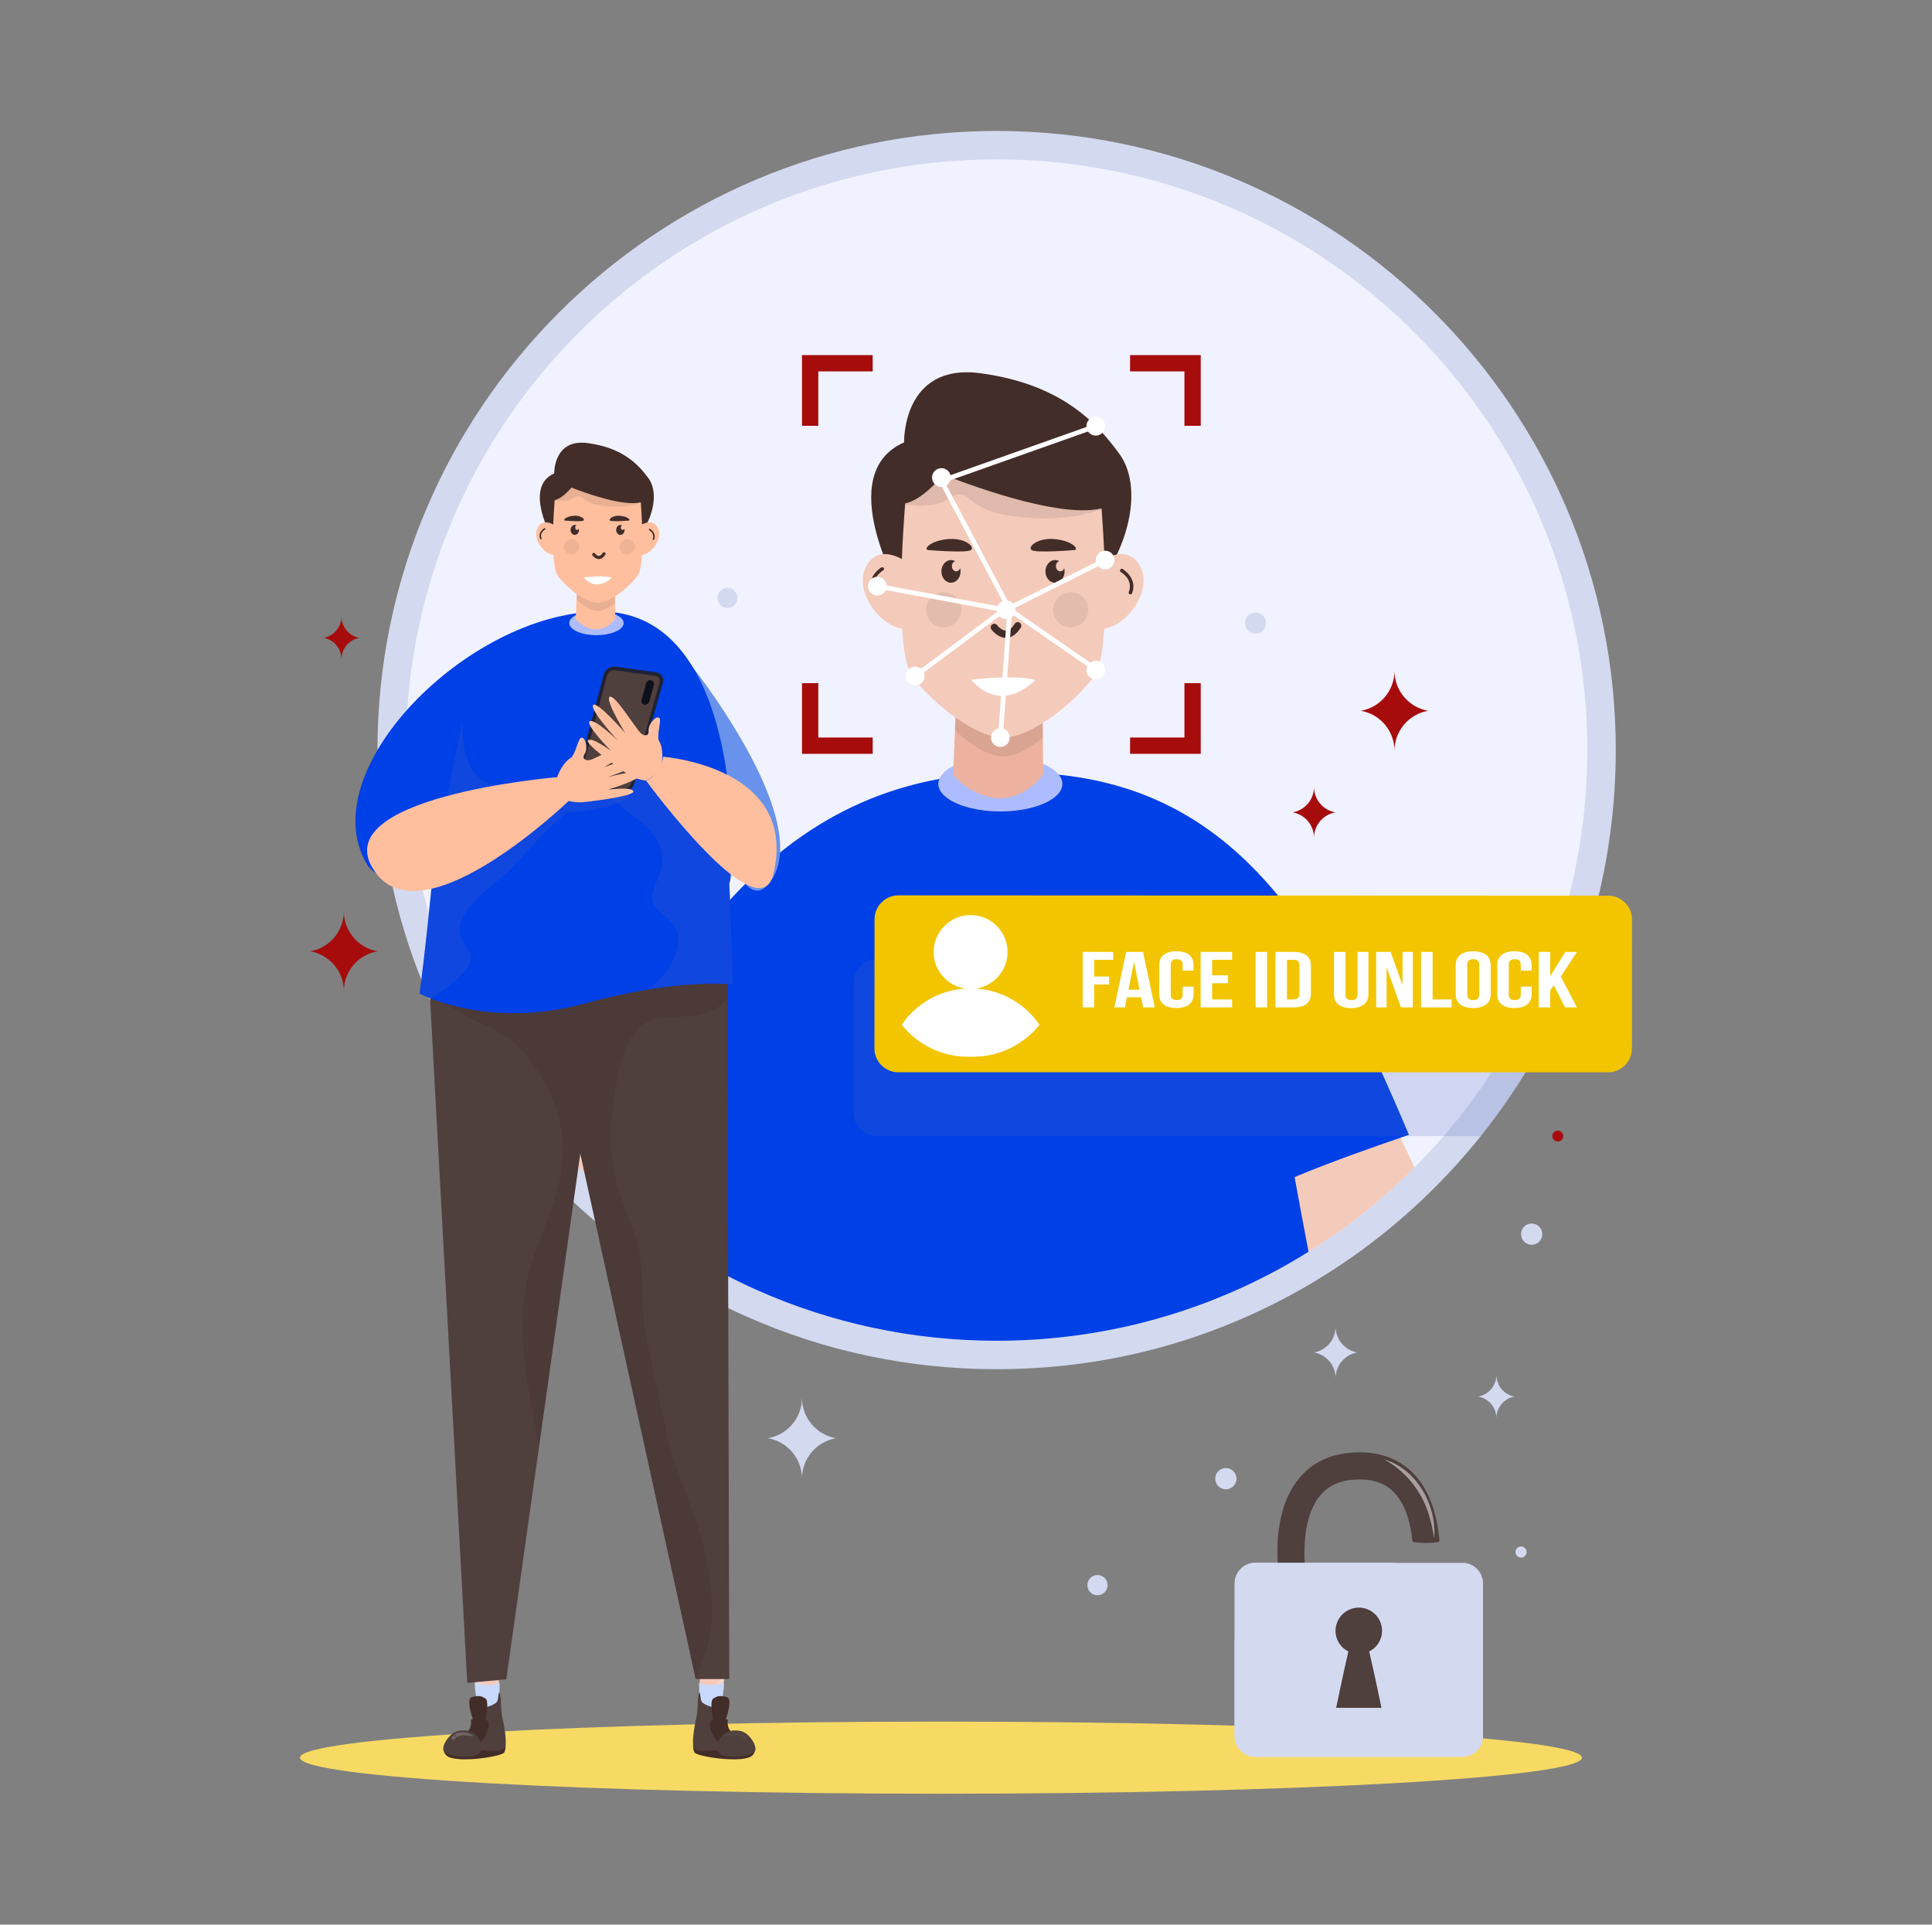 <svg width="265" height="264" viewBox="0 0 265 264" fill="none" xmlns="http://www.w3.org/2000/svg">
<rect x="0" y="0" width="265" height="264" fill="#808080" stroke="none"/>
<path d="M129.064 246.039C177.621 246.039 216.984 243.825 216.984 241.093C216.984 238.361 177.621 236.146 129.064 236.146C80.508 236.146 41.145 238.361 41.145 241.093C41.145 243.825 80.508 246.039 129.064 246.039Z" fill="#F7DA64"/>
<path d="M200.95 214.376H191.548C191.483 214.376 191.418 214.362 191.366 214.343H178.96V214.349H175.253C175.227 213.908 175.207 213.419 175.207 212.887C175.207 213.413 175.221 213.908 175.246 214.343H172.184C170.61 214.343 169.336 215.624 169.336 217.198V238.147C169.336 239.707 170.61 240.989 172.184 240.989H200.572C202.145 240.989 203.419 239.707 203.419 238.147V217.198C203.42 215.755 202.341 214.558 200.95 214.376ZM189.474 234.253H183.284C183.284 234.253 184.311 229.247 184.961 226.522C183.908 226.008 183.199 224.936 183.199 223.694C183.199 221.938 184.623 220.521 186.379 220.521C188.135 220.521 189.558 221.938 189.558 223.694C189.558 224.936 188.837 226.008 187.79 226.522C188.44 229.246 189.474 234.253 189.474 234.253Z" fill="#D3D9EF"/>
<path d="M187.79 226.525C188.441 229.249 189.475 234.255 189.475 234.255H183.285C183.285 234.255 184.312 229.249 184.962 226.525C183.909 226.011 183.2 224.938 183.2 223.696C183.2 221.941 184.624 220.523 186.38 220.523C188.135 220.523 189.559 221.941 189.559 223.696C189.559 224.938 188.838 226.011 187.79 226.525Z" fill="#4F3F3D"/>
<path d="M174.025 239.785C172.994 239.493 172.017 238.893 171.495 237.929C170.894 236.82 169.828 224.83 169.336 224.812V238.15C169.336 239.709 170.615 240.988 172.188 240.988H199.556C199.548 240.707 176.433 240.468 174.025 239.785Z" fill="#D3D9EF"/>
<path d="M197.458 211.418C197.458 211.424 197.458 211.431 197.452 211.437C197.446 211.443 197.433 211.45 197.419 211.463C197.406 211.47 197.393 211.477 197.374 211.483C197.14 211.567 196.431 211.632 195.599 211.632C194.76 211.632 194.052 211.567 193.818 211.483C193.798 211.477 193.785 211.47 193.772 211.463C193.759 211.45 193.745 211.444 193.739 211.437C193.733 211.431 193.733 211.424 193.733 211.418C193.525 209.2 192.92 206.638 191.399 204.909C190.216 203.57 188.617 202.926 186.51 202.926C184.254 202.926 182.557 203.557 181.341 204.837C181.256 204.921 181.172 205.013 181.094 205.104C180.769 205.487 180.489 205.917 180.249 206.372C180.093 206.677 179.95 206.996 179.819 207.321C179.631 207.809 179.481 208.323 179.351 208.843C179.312 209.018 179.273 209.194 179.24 209.369C179.169 209.714 179.117 210.065 179.071 210.409C178.889 211.84 178.889 213.244 178.96 214.343V214.349H175.254C175.228 213.907 175.208 213.419 175.208 212.886C175.208 209.902 175.728 205.682 178.257 202.698C178.505 202.406 178.758 202.139 179.025 201.885C179.161 201.754 179.298 201.631 179.441 201.514C180.287 200.812 181.248 200.265 182.321 199.882C182.496 199.824 182.678 199.758 182.868 199.707C183.232 199.596 183.616 199.505 184.006 199.434C184.798 199.284 185.631 199.213 186.509 199.213C189.696 199.213 192.283 200.312 194.194 202.464C194.753 203.095 195.221 203.797 195.612 204.532C195.807 204.896 195.982 205.266 196.138 205.65C196.301 206.028 196.443 206.417 196.568 206.807C196.613 206.944 196.652 207.08 196.698 207.216C196.841 207.704 196.964 208.199 197.062 208.686C197.133 209.005 197.192 209.323 197.237 209.636C197.335 210.247 197.406 210.845 197.452 211.418C197.458 211.418 197.458 211.418 197.458 211.418Z" fill="#4F3F3D"/>
<path d="M181.093 205.104C181.171 205.013 181.256 204.922 181.34 204.837C181.256 204.922 181.177 205.013 181.1 205.104C180.775 205.488 180.495 205.917 180.248 206.372C180.487 205.917 180.767 205.488 181.093 205.104ZM195.599 211.632C196.431 211.632 197.14 211.567 197.374 211.482C197.14 211.573 196.431 211.638 195.599 211.638C194.766 211.638 194.052 211.573 193.818 211.482C194.051 211.567 194.76 211.632 195.599 211.632Z" fill="#4F3F3D"/>
<path opacity="0.5" d="M189.821 200.175C194.353 201.484 197.096 206.491 196.717 211.042C196.556 209.914 196.299 208.813 195.982 207.742C195.005 204.561 192.781 201.734 189.821 200.175Z" fill="white"/>
<path d="M110.002 191.724C110.002 194.503 107.991 196.814 105.342 197.275C107.991 197.736 110.002 200.047 110.002 202.826C110.002 200.047 112.015 197.736 114.664 197.275C112.015 196.814 110.002 194.503 110.002 191.724ZM183.199 181.979C183.199 183.747 181.92 185.217 180.235 185.51C181.919 185.803 183.199 187.273 183.199 189.041C183.199 187.274 184.479 185.803 186.163 185.51C184.479 185.217 183.199 183.747 183.199 181.979ZM205.248 188.594C205.248 190.079 204.173 191.314 202.757 191.56C204.173 191.806 205.248 193.041 205.248 194.527C205.248 193.041 206.324 191.806 207.739 191.56C206.323 191.314 205.248 190.079 205.248 188.594ZM209.392 212.887C209.392 213.307 209.051 213.647 208.631 213.647C208.212 213.647 207.871 213.307 207.871 212.887C207.871 212.467 208.212 212.127 208.631 212.127C209.051 212.127 209.392 212.467 209.392 212.887ZM169.603 202.826C169.603 203.632 168.95 204.286 168.144 204.286C167.337 204.286 166.684 203.632 166.684 202.826C166.684 202.02 167.337 201.366 168.144 201.366C168.95 201.366 169.603 202.02 169.603 202.826Z" fill="#D3D9EF"/>
<path d="M210.09 170.744C210.897 170.744 211.55 170.09 211.55 169.284C211.55 168.477 210.897 167.824 210.09 167.824C209.284 167.824 208.631 168.477 208.631 169.284C208.631 170.09 209.284 170.744 210.09 170.744Z" fill="#D3D9EF"/>
<path d="M151.922 217.429C151.922 218.195 151.301 218.817 150.535 218.817C149.768 218.817 149.147 218.195 149.147 217.429C149.147 216.662 149.768 216.041 150.535 216.041C151.301 216.041 151.922 216.662 151.922 217.429Z" fill="#D3D9EF"/>
<path d="M221.625 102.88C221.625 112.829 219.926 122.521 216.663 131.616C213.538 140.329 208.977 148.499 203.109 155.835C201.139 158.294 199.027 160.654 196.769 162.912C192.332 167.358 187.402 171.305 182.117 174.653C181.926 174.777 181.717 174.906 181.504 175.03C179.783 176.116 177.916 177.186 176 178.187C175.591 178.4 175.164 178.623 174.737 178.836C162.886 184.789 150.087 187.807 136.706 187.807C124.739 187.807 113.172 185.367 102.32 180.557C101.293 180.099 100.36 179.664 99.471 179.223C98.836 178.907 98.231 178.609 97.631 178.294C95.848 177.373 94.012 176.333 92.19 175.213C86.37 171.625 80.987 167.335 76.195 162.463C60.449 146.49 51.776 125.33 51.776 102.88C51.776 56.055 89.878 17.962 136.707 17.962C183.531 17.962 221.625 56.055 221.625 102.88Z" fill="#D3D9EF"/>
<path d="M217.723 102.878C217.723 125.245 208.659 145.499 194.009 160.155C189.79 164.381 185.101 168.146 180.03 171.358C179.848 171.475 179.665 171.586 179.483 171.696C177.766 172.776 176.005 173.783 174.197 174.726C173.8 174.934 173.397 175.142 172.994 175.344C162.084 180.825 149.749 183.907 136.706 183.907C125.022 183.907 113.929 181.436 103.904 176.988C102.994 176.585 102.096 176.169 101.205 175.727C100.614 175.434 100.022 175.142 99.437 174.837C97.662 173.92 95.925 172.932 94.235 171.891C88.663 168.458 83.539 164.368 78.975 159.726C64.56 145.103 55.678 125.031 55.678 102.878C55.678 58.131 91.959 21.863 136.706 21.863C181.447 21.863 217.723 58.131 217.723 102.878Z" fill="#F1F2FF"/>
<path d="M194.009 160.156C189.79 164.383 185.101 168.147 180.03 171.359C179.848 171.476 179.665 171.587 179.483 171.697C177.766 172.777 176.005 173.785 174.197 174.727C171.869 164.285 168.807 150.735 168.423 149.791C165.524 142.509 184.542 141.677 184.542 141.677C184.542 141.677 188.216 148.003 192.091 156.06C192.728 157.386 193.372 158.758 194.009 160.156ZM111.089 142.84C110.445 144.005 102.61 165.923 99.437 174.837C97.662 173.92 95.925 172.932 94.235 171.892C88.663 168.459 83.539 164.369 78.975 159.727C79.645 158.374 80.366 157.002 81.127 155.63C87.461 144.16 96.101 132.801 96.101 132.801C96.101 132.801 114.873 135.975 111.089 142.84Z" fill="#F4CABA"/>
<path d="M192.091 156.059C189.405 156.976 182.605 159.336 177.572 161.456C178.151 164.688 178.8 168.128 179.483 171.697C177.766 172.777 176.005 173.784 174.197 174.727C173.8 174.934 173.397 175.143 172.994 175.345C162.084 180.826 149.749 183.908 136.706 183.908C125.022 183.908 113.929 181.437 103.904 176.989C102.994 176.586 102.096 176.17 101.205 175.728C100.614 175.435 100.022 175.143 99.437 174.838C97.662 173.921 95.925 172.932 94.235 171.892C94.651 169.695 95.087 167.504 95.536 165.325C90.718 162.809 84.046 157.854 81.127 155.63C80.204 154.928 79.658 154.498 79.658 154.498C92.408 132.379 106.213 103.801 143.053 106.084C170.017 107.755 181.76 128.393 193.255 155.662C193.255 155.662 192.826 155.806 192.091 156.059Z" fill="#0040E7"/>
<path d="M137.214 111.304C141.913 111.304 145.723 109.613 145.723 107.526C145.723 105.44 141.913 103.749 137.214 103.749C132.515 103.749 128.705 105.44 128.705 107.526C128.705 109.613 132.515 111.304 137.214 111.304Z" fill="#ADBCFF"/>
<path d="M153.567 62.301C155.998 65.659 155.898 71.957 151.745 78.779C147.591 85.603 123.414 81.004 123.414 81.004C123.414 81.004 114.217 64.985 124.007 60.683C124.007 60.683 123.711 49.718 134.539 51.202C145.368 52.685 150.266 57.741 153.567 62.301Z" fill="#432D29"/>
<path d="M143.093 106.22C143.093 106.22 140.92 109.487 137.161 109.487C133.403 109.487 130.731 106.316 130.731 106.316C130.731 106.316 130.876 102.952 130.994 100.128C131.064 98.252 131.125 96.612 131.125 96.335H142.997L143.045 101.18L143.093 106.22Z" fill="#EDB29F"/>
<path opacity="0.1" d="M143.045 101.181C141.176 102.738 139.155 103.748 137.597 103.748C135.708 103.748 133.146 102.267 130.993 100.128C131.063 98.252 131.125 96.612 131.125 96.335H142.996L143.045 101.181Z" fill="#231F20"/>
<path d="M156.417 77.724C155.13 75.214 152.776 75.997 151.494 76.681C151.298 71.61 150.891 67.358 150.891 67.358C150.035 61.362 125.162 61.362 124.305 67.358C124.305 67.358 123.899 71.607 123.703 76.675C122.418 75.993 120.074 75.221 118.79 77.724C117.119 80.983 120.504 85.716 123.729 86.235C123.923 89.274 124.358 91.782 125.196 92.87C128.148 96.707 133.868 101.175 137.599 101.175C141.33 101.175 147.051 96.707 150.001 92.87C150.839 91.782 151.274 89.275 151.468 86.237C154.695 85.727 158.09 80.987 156.417 77.724Z" fill="#F4CABA"/>
<path d="M137.975 87.49C136.828 87.49 136.014 86.383 135.98 86.334C135.821 86.115 135.87 85.809 136.09 85.65C136.309 85.49 136.614 85.539 136.775 85.757C136.933 85.973 137.463 86.509 138.004 86.506C138.4 86.492 138.795 86.176 139.177 85.567C139.321 85.338 139.624 85.267 139.854 85.413C140.084 85.557 140.153 85.861 140.008 86.09C139.441 86.993 138.774 87.463 138.031 87.487C138.014 87.489 137.995 87.49 137.975 87.49Z" fill="#432D29"/>
<path d="M133.193 93.231C133.193 93.231 139.202 92.472 142.002 93.289C142.002 93.289 137.51 98.189 133.193 93.231Z" fill="white"/>
<path d="M147.392 75.447C147.392 75.447 142.095 75.894 141.494 75.447C140.894 75 142.394 73.684 144.793 73.958C147.192 74.231 147.992 75.347 147.392 75.447ZM146.026 78.378C146.026 79.236 145.436 79.931 144.712 79.931C143.988 79.931 143.397 79.237 143.397 78.378C143.397 77.52 143.987 76.822 144.712 76.822C144.915 76.822 145.106 76.876 145.278 76.979C145.022 77.056 144.831 77.332 144.831 77.661C144.831 78.048 145.099 78.366 145.428 78.366C145.669 78.366 145.88 78.193 145.972 77.948C146.007 78.087 146.026 78.229 146.026 78.378ZM127.283 75.447C127.283 75.447 132.581 75.894 133.181 75.447C133.78 75 132.282 73.684 129.883 73.958C127.483 74.231 126.683 75.347 127.283 75.447ZM131.756 78.378C131.756 79.236 131.166 79.931 130.442 79.931C129.717 79.931 129.127 79.237 129.127 78.378C129.127 77.52 129.717 76.822 130.442 76.822C130.645 76.822 130.836 76.876 131.008 76.979C130.751 77.056 130.56 77.332 130.56 77.661C130.56 78.048 130.828 78.366 131.157 78.366C131.398 78.366 131.609 78.193 131.701 77.948C131.737 78.087 131.756 78.229 131.756 78.378Z" fill="#432D29"/>
<path opacity="0.1" d="M126.577 69.339C127.394 69.299 128.273 69.234 129.048 68.951C129.702 68.711 130.251 68.254 130.89 67.98C131.947 67.525 132.493 68.069 133.324 68.715C134.478 69.613 135.73 70.151 137.156 70.466C140.113 71.118 143.317 71.26 146.325 70.942C147.951 70.77 149.541 70.375 151.098 69.864C150.982 68.337 150.89 67.359 150.89 67.359C150.034 61.363 125.161 61.363 124.305 67.359C124.305 67.359 124.239 68.052 124.15 69.169C124.932 69.294 125.72 69.38 126.577 69.339Z" fill="#231F20"/>
<path d="M155.052 81.533C155.147 81.533 155.237 81.476 155.274 81.382C156.091 79.295 154.002 78.061 153.981 78.049C153.866 77.982 153.72 78.023 153.654 78.136C153.588 78.25 153.627 78.397 153.741 78.463C153.814 78.505 155.494 79.507 154.828 81.207C154.78 81.33 154.841 81.469 154.964 81.516C154.993 81.528 155.023 81.533 155.052 81.533ZM119.827 81.311C119.732 81.311 119.641 81.254 119.604 81.16C118.788 79.073 120.877 77.84 120.897 77.827C121.012 77.76 121.158 77.801 121.224 77.914C121.29 78.029 121.251 78.175 121.137 78.241C121.064 78.283 119.384 79.285 120.05 80.985C120.098 81.108 120.037 81.247 119.914 81.294C119.885 81.306 119.856 81.311 119.827 81.311Z" fill="#432D29"/>
<path opacity="0.1" d="M131.844 83.637C131.844 84.969 130.766 86.048 129.434 86.048C128.103 86.048 127.024 84.969 127.024 83.637C127.024 82.306 128.103 81.227 129.434 81.227C130.766 81.227 131.844 82.307 131.844 83.637ZM149.273 83.637C149.273 84.969 148.194 86.048 146.862 86.048C145.531 86.048 144.452 84.969 144.452 83.637C144.452 82.306 145.531 81.227 146.862 81.227C148.194 81.227 149.273 82.307 149.273 83.637Z" fill="#513F3C"/>
<path d="M144.64 59.6C140.47 58.722 134.341 60.578 130.311 62.103C129.072 61.865 127.026 61.734 125.026 62.771C121.855 64.415 120.093 69.231 123.616 69.114C125.59 69.047 127.822 66.955 129.403 65.126C134.872 67.246 145.941 71.085 151.218 69.701C158.383 67.822 151.336 61.01 144.64 59.6Z" fill="#432D29"/>
<path d="M110.004 58.405H112.242V50.945H119.701V48.706H110.004V58.405Z" fill="#A60C0C"/>
<path d="M112.242 93.707H110.004V103.4H119.701V101.162H112.242V93.707Z" fill="#A60C0C"/>
<path d="M162.459 101.162H155.004V103.4H164.697V93.707H162.459V101.162Z" fill="#A60C0C"/>
<path d="M155.004 48.706V50.945H162.459V58.405H164.697V48.706H155.004Z" fill="#A60C0C"/>
<path d="M150.301 59.748C151.011 59.748 151.587 59.172 151.587 58.461C151.587 57.751 151.011 57.175 150.301 57.175C149.59 57.175 149.014 57.751 149.014 58.461C149.014 59.172 149.59 59.748 150.301 59.748Z" fill="white"/>
<path d="M121.621 80.404C121.621 81.114 121.046 81.691 120.335 81.691C119.625 81.691 119.048 81.115 119.048 80.404C119.048 79.694 119.624 79.118 120.335 79.118C121.046 79.119 121.621 79.694 121.621 80.404Z" fill="white"/>
<path d="M129.128 66.792C129.838 66.792 130.414 66.216 130.414 65.506C130.414 64.795 129.838 64.219 129.128 64.219C128.417 64.219 127.841 64.795 127.841 65.506C127.841 66.216 128.417 66.792 129.128 66.792Z" fill="white"/>
<path d="M152.873 76.823C152.873 77.533 152.297 78.109 151.586 78.109C150.876 78.109 150.3 77.534 150.3 76.823C150.3 76.112 150.875 75.536 151.586 75.536C152.297 75.537 152.873 76.112 152.873 76.823ZM139.272 83.637C139.272 84.348 138.697 84.924 137.986 84.924C137.276 84.924 136.699 84.349 136.699 83.637C136.699 82.927 137.275 82.351 137.986 82.351C138.697 82.352 139.272 82.927 139.272 83.637ZM138.501 101.176C138.501 101.886 137.925 102.462 137.214 102.462C136.503 102.462 135.928 101.887 135.928 101.176C135.928 100.466 136.503 99.889 137.214 99.889C137.925 99.889 138.501 100.465 138.501 101.176ZM151.587 91.91C151.587 92.621 151.012 93.197 150.301 93.197C149.59 93.197 149.014 92.621 149.014 91.91C149.014 91.199 149.59 90.624 150.301 90.624C151.012 90.624 151.587 91.199 151.587 91.91Z" fill="white"/>
<path d="M137.539 101.199L136.89 101.151L138.17 83.707L128.663 65.784L150.192 58.154L150.409 58.768L129.592 66.145L138.832 83.568L138.825 83.661L137.539 101.199Z" fill="white"/>
<path d="M120.398 80.082L120.279 80.722L137.681 83.955L137.8 83.316L120.398 80.082Z" fill="white"/>
<path d="M138.69 83.377L138.32 83.911L150.261 92.184L150.632 91.65L138.69 83.377Z" fill="white"/>
<path d="M151.443 76.542L137.838 83.348L138.129 83.93L151.734 77.123L151.443 76.542Z" fill="white"/>
<path d="M124.271 92.949C124.147 92.249 124.613 91.582 125.313 91.457C126.013 91.333 126.681 91.8 126.805 92.499C126.929 93.199 126.462 93.867 125.763 93.991C125.063 94.115 124.395 93.649 124.271 92.949Z" fill="white"/>
<path d="M137.538 83.366L125.342 92.459L125.731 92.98L137.927 83.887L137.538 83.366Z" fill="white"/>
<path d="M65.975 234.36C65.975 234.36 64.491 229.101 65.224 228.708C65.956 228.316 67.71 228.107 68.128 228.447C68.547 228.788 68.618 234.439 67.964 235.198C67.311 235.956 66.421 235.747 65.975 234.36Z" fill="#F4CABA"/>
<path opacity="0.2" d="M67.443 233.131C66.928 232.409 66.454 231.658 65.994 230.9C65.77 230.533 65.552 230.166 65.306 229.814C65.211 229.678 65.115 229.542 65.022 229.405C65.008 230.932 65.975 234.361 65.975 234.361C66.421 235.747 67.311 235.957 67.964 235.197C68.082 235.06 68.176 234.762 68.249 234.365C67.992 233.947 67.729 233.532 67.443 233.131Z" fill="white"/>
<path d="M66.084 231.062C65.758 231.01 65.44 230.924 65.115 230.864C65.155 233.258 65.937 234.41 65.937 234.41C66.402 235.86 67.332 236.079 68.016 235.286C68.416 234.822 68.556 232.611 68.517 230.783C67.838 231.207 66.789 231.174 66.084 231.062Z" fill="#C8D9FB"/>
<path d="M60.84 239.842C60.84 239.842 60.795 240.621 61.484 240.969C63.196 241.835 68.876 240.908 69.155 240.386C69.434 239.862 69.336 239.198 69.336 239.198L60.84 239.842Z" fill="#432D29"/>
<path d="M66.421 234.212C66.421 234.212 68.141 233.896 68.263 233.198C68.385 232.5 68.377 232.417 68.437 232.141C68.803 232.298 68.653 234.386 68.863 235.38C69.072 236.375 69.683 239.184 69.177 239.829C68.671 240.475 65.06 239.951 65.06 239.951C65.06 239.951 65.531 238.66 65.81 237.16C66.089 235.659 65.059 234.491 66.421 234.212Z" fill="#4F3F3D"/>
<path d="M66.961 236.166C66.883 236.006 66.759 235.896 66.611 235.819C66.784 234.99 67.038 233.253 66.577 232.974C66.002 232.624 65.81 232.555 64.781 232.764C63.953 232.932 64.58 235.004 64.857 235.81C64.694 235.851 64.589 235.887 64.589 235.887C64.589 235.887 64.88 237.337 63.632 237.845C63.578 237.858 63.527 237.873 63.468 237.882C63.468 237.882 63.489 237.884 63.52 237.888C63.409 237.925 63.291 237.957 63.159 237.979C63.159 237.979 64.693 238.102 65.27 238.921C65.844 239.742 67.415 237.09 66.961 236.166Z" fill="#432D29"/>
<path d="M60.981 240.325C61.92 241.086 65.147 241.242 65.809 240.457C66.472 239.672 65.708 236.797 62.774 237.456C61.565 237.729 60.323 239.793 60.981 240.325Z" fill="#4F3F3D"/>
<path opacity="0.2" d="M63.316 237.608C62.914 237.634 62.593 237.73 62.339 237.876C62.433 238.018 62.535 238.155 62.643 238.287C62.94 238.107 63.34 237.964 63.83 238.021C64.957 238.152 64.988 238.192 64.988 238.192C64.988 238.192 64.263 237.547 63.316 237.608ZM61.979 238.301C61.904 238.427 61.958 238.591 62.097 238.641C62.185 238.673 62.282 238.649 62.346 238.58C62.397 238.522 62.47 238.448 62.561 238.371C62.454 238.24 62.352 238.104 62.258 237.964C62.147 238.065 62.053 238.177 61.979 238.301Z" fill="white"/>
<path d="M98.445 234.36C98.445 234.36 99.929 229.101 99.196 228.708C98.463 228.316 96.71 228.107 96.291 228.447C95.873 228.788 95.801 234.439 96.455 235.198C97.111 235.956 98.001 235.747 98.445 234.36Z" fill="#F4CABA"/>
<path opacity="0.2" d="M96.977 233.131C97.492 232.409 97.966 231.658 98.426 230.9C98.65 230.533 98.868 230.166 99.115 229.814C99.21 229.678 99.305 229.542 99.399 229.405C99.412 230.932 98.445 234.361 98.445 234.361C98 235.747 97.111 235.957 96.456 235.197C96.338 235.06 96.244 234.762 96.171 234.365C96.429 233.947 96.691 233.532 96.977 233.131Z" fill="white"/>
<path d="M98.338 231.062C98.663 231.01 98.982 230.924 99.306 230.864C99.266 233.258 98.484 234.41 98.484 234.41C98.02 235.86 97.089 236.079 96.405 235.286C96.005 234.822 95.865 232.611 95.904 230.783C96.583 231.207 97.632 231.174 98.338 231.062Z" fill="#C8D9FB"/>
<path d="M103.581 239.842C103.581 239.842 103.626 240.621 102.936 240.969C101.225 241.835 95.544 240.908 95.266 240.386C94.987 239.862 95.084 239.198 95.084 239.198L103.581 239.842Z" fill="#432D29"/>
<path d="M98.001 234.212C98.001 234.212 96.28 233.896 96.159 233.198C96.036 232.5 96.044 232.417 95.984 232.141C95.618 232.298 95.768 234.386 95.559 235.38C95.35 236.375 94.739 239.184 95.245 239.829C95.751 240.475 99.362 239.951 99.362 239.951C99.362 239.951 98.891 238.66 98.612 237.16C98.331 235.659 99.361 234.491 98.001 234.212Z" fill="#4F3F3D"/>
<path d="M100.901 237.888C100.932 237.884 100.953 237.882 100.953 237.882C100.894 237.873 100.843 237.858 100.789 237.845C99.541 237.337 99.833 235.887 99.833 235.887C99.833 235.887 99.727 235.851 99.564 235.81C99.842 235.004 100.468 232.932 99.641 232.764C98.611 232.555 98.419 232.624 97.844 232.974C97.384 233.253 97.637 234.99 97.81 235.819C97.663 235.896 97.538 236.006 97.46 236.166C97.007 237.09 98.577 239.742 99.152 238.922C99.728 238.102 101.264 237.98 101.264 237.98C101.129 237.957 101.011 237.926 100.901 237.888Z" fill="#432D29"/>
<path d="M103.44 240.325C102.501 241.086 99.274 241.242 98.611 240.457C97.949 239.672 98.712 236.797 101.646 237.456C102.856 237.729 104.097 239.793 103.44 240.325Z" fill="#4F3F3D"/>
<g opacity="0.2">
<path opacity="0.2" d="M101.104 237.608C101.506 237.634 101.828 237.73 102.082 237.876C101.988 238.018 101.886 238.155 101.777 238.287C101.481 238.107 101.08 237.964 100.59 238.021C99.463 238.152 99.432 238.192 99.432 238.192C99.432 238.192 100.158 237.547 101.104 237.608ZM102.441 238.301C102.517 238.427 102.462 238.591 102.323 238.641C102.235 238.673 102.137 238.649 102.075 238.58C102.023 238.522 101.951 238.448 101.859 238.371C101.967 238.24 102.068 238.104 102.163 237.964C102.275 238.065 102.368 238.177 102.441 238.301Z" fill="#F2FAFF"/>
</g>
<path d="M58.732 132.229L64.09 230.838L69.445 230.351L83.081 133.446L58.732 132.229Z" fill="#4F3F3D"/>
<path d="M99.759 131.742L100.028 230.31H95.426L73.829 131.985L99.759 131.742Z" fill="#4F3F3D"/>
<path opacity="0.25" d="M94.545 206.039C93.85 204.229 93.13 202.427 92.524 200.584C91.88 198.621 91.454 196.61 91.012 194.595C90.103 190.441 89.146 186.273 88.444 182.077C87.769 178.047 88.453 173.837 87.256 169.894C86.708 168.091 85.942 166.369 85.294 164.602C84.656 162.862 84.206 161.069 83.97 159.229C83.521 155.731 83.886 152.259 84.507 148.81C84.966 146.256 85.576 143.297 87.329 141.284C89.347 138.966 92.836 139.733 95.537 139.272C97.544 138.93 98.441 138.388 99.785 137.026C99.751 133.843 99.758 131.741 99.758 131.741L73.827 131.984L74.049 132.993L58.731 132.228C58.731 132.228 58.553 132.972 58.269 134.305C58.402 134.58 58.543 134.852 58.709 135.113C60.192 137.444 62.747 138.786 65.15 139.979C66.369 140.584 67.618 141.15 68.79 141.844C70.067 142.6 71.189 143.633 72.151 144.755C74.185 147.125 75.67 149.997 76.54 152.991C77.498 156.286 77.341 159.672 76.48 162.971C75.574 166.444 74.041 169.71 72.953 173.124C71.717 177.005 71.497 181.084 71.814 185.124C72.134 189.207 72.967 193.226 73.704 197.249C73.78 197.665 73.853 198.08 73.926 198.495L79.592 158.23L95.419 230.288C95.485 230.108 95.545 229.925 95.611 229.746C96.322 227.826 97.184 225.873 97.48 223.832C97.774 221.8 97.702 219.695 97.494 217.658C97.084 213.625 95.991 209.812 94.545 206.039Z" fill="#432D29"/>
<path d="M94.125 90.365C94.125 90.365 111.914 112.29 105.679 120.919C99.444 129.547 94.125 90.365 94.125 90.365Z" fill="#6F9DF7"/>
<path opacity="0.2" d="M94.125 90.365C94.125 90.365 111.914 112.29 105.679 120.919C99.444 129.547 94.125 90.365 94.125 90.365Z" fill="#4F66BF"/>
<path d="M82.16 83.882C64.108 84.094 42.598 105.865 50.4 118.657C51.497 120.453 56.039 122.161 59.439 119.12C58.346 130.598 57.549 136.29 57.549 136.29C57.549 136.29 66.899 141.282 80.128 137.664C93.357 134.045 100.552 135.052 100.552 135.052C100.552 135.052 100.334 127.744 100.031 121.129C100.61 121.381 102.817 83.637 82.16 83.882Z" fill="#0040E7"/>
<path opacity="0.2" d="M65.635 123.07C66.806 121.93 68.11 120.943 69.357 119.89C70.933 118.559 74.479 114.004 77.825 111.429C81.648 111.429 86.546 109.961 86.434 108.625C82.494 108.765 73.991 107.868 69.327 107.841C62.722 107.802 63.581 99.891 63.417 98.819C63.376 99.245 59.184 119.348 59.439 119.12C58.346 130.597 57.549 136.289 57.549 136.289C57.549 136.289 58.112 136.588 59.151 136.987C60.212 136.261 61.268 135.528 62.235 134.681C63.373 133.683 65.281 132.055 64.338 130.374C63.951 129.684 63.385 129.112 63.158 128.336C62.983 127.737 63.049 127.104 63.223 126.511C63.623 125.155 64.644 124.034 65.635 123.07Z" fill="#4F66BF"/>
<path opacity="0.2" d="M101.006 114.859C99.909 114.138 98.872 113.315 97.891 112.394C96.578 111.161 95.448 109.767 94.196 108.479C92.971 107.219 91.781 105.751 90.089 105.11C89.028 104.708 87.892 104.431 86.783 104.203C85.615 103.962 84.313 103.698 83.12 103.902C82.189 104.06 81.466 105.027 81.513 105.971C81.564 107.017 82.361 107.957 83.04 108.68C84.652 110.397 86.705 111.616 88.415 113.225C89.506 114.252 90.485 115.484 90.778 116.989C91.093 118.601 90.413 119.988 89.84 121.447C89.552 122.183 89.271 122.995 89.523 123.783C89.713 124.377 90.188 124.814 90.653 125.205C91.639 126.035 92.726 126.861 92.936 128.223C93.16 129.678 92.567 131.271 91.875 132.522C91.179 133.779 90.164 134.711 89.097 135.651C89.076 135.669 89.053 135.688 89.033 135.707C96.551 134.491 100.552 135.05 100.552 135.05C100.552 135.05 100.335 127.743 100.032 121.128C100.199 121.202 100.796 118.664 101.006 114.859Z" fill="#4F66BF"/>
<path d="M84.424 91.437L90.079 92.234C90.741 92.328 91.115 92.972 90.916 93.672L86.991 107.515C86.806 108.167 86.132 108.662 85.48 108.624L83.319 108.495C83.224 108.489 83.129 108.487 83.043 108.456C83.025 108.45 83.006 108.446 82.986 108.445L82.513 108.417C82.492 108.416 82.471 108.417 82.451 108.421C82.351 108.441 82.257 108.432 82.16 108.426L79.93 108.294C79.24 108.252 78.821 107.671 78.999 106.994L82.794 92.581C82.988 91.85 83.719 91.338 84.424 91.437Z" fill="#202234"/>
<path d="M84.323 91.931L89.917 92.706C90.352 92.767 90.6 93.189 90.469 93.65L86.571 107.452C86.45 107.882 86.005 108.208 85.577 108.181L80.083 107.842C79.63 107.814 79.355 107.432 79.473 106.987L83.256 92.68C83.382 92.203 83.862 91.867 84.323 91.931Z" fill="#4F3F3D"/>
<path d="M89.308 93.302C89.601 93.365 89.768 93.665 89.684 93.971L89.07 96.197C88.987 96.499 88.683 96.706 88.388 96.659C88.09 96.612 87.915 96.325 87.998 96.017L88.616 93.75C88.701 93.438 89.012 93.238 89.308 93.302Z" fill="#0F1019"/>
<path d="M86.869 108.519C86.558 107.875 83.404 108.311 83.404 108.311C83.404 108.311 88.31 106.819 87.913 106.132C87.516 105.444 83.224 106.637 83.224 106.637C83.224 106.637 88.544 104.833 88.562 103.977C88.581 103.122 82.847 105.235 82.847 105.235C82.847 105.235 87.459 102.594 87.11 101.891C86.76 101.189 82.112 103.872 81.035 104.216C80.336 104.44 79.763 104.056 80.197 103.422C80.632 102.787 80.39 101.28 79.826 101.177C79.262 101.074 78.998 103.6 78.181 104.039C77.365 104.476 76.533 106.098 76.441 106.6C75.853 107.69 77.234 109.611 77.234 109.611C77.234 109.611 78.55 110.183 80.024 110.031C81.497 109.88 87.181 109.163 86.869 108.519Z" fill="#FFBF9F"/>
<g opacity="0.2">
<path d="M79.741 101.251C79.572 101.315 79.484 101.632 79.453 101.761C79.453 101.761 79.646 101.952 79.728 101.812C79.81 101.674 79.911 101.187 79.741 101.251ZM87.037 101.921C86.912 101.781 86.355 101.984 86.323 102.043C86.323 102.043 86.568 102.458 86.642 102.51C86.716 102.561 87.161 102.062 87.037 101.921ZM88.394 104.015C88.312 103.846 87.72 103.892 87.674 103.94C87.674 103.94 87.799 104.406 87.856 104.475C87.913 104.545 88.475 104.184 88.394 104.015ZM87.716 106.23C87.642 106.057 87.049 106.077 87 106.122C87 106.122 87.103 106.593 87.157 106.665C87.212 106.738 87.79 106.402 87.716 106.23ZM86.725 108.549C86.677 108.4 86.183 108.37 86.139 108.404C86.139 108.404 86.189 108.803 86.228 108.867C86.268 108.931 86.773 108.697 86.725 108.549Z" fill="white"/>
</g>
<path d="M80.667 101.52C81.248 101.103 83.812 102.99 83.812 102.99C83.812 102.99 80.211 99.34 80.887 98.925C81.564 98.51 84.768 101.605 84.768 101.605C84.768 101.605 80.951 97.482 81.343 96.721C81.735 95.96 85.768 100.552 85.768 100.552C85.768 100.552 82.972 96.032 83.614 95.581C84.257 95.13 87.063 99.705 87.846 100.52C88.354 101.049 89.041 100.986 88.962 100.221C88.882 99.457 89.814 98.246 90.359 98.425C90.903 98.603 89.931 100.951 90.44 101.724C90.949 102.498 90.908 104.32 90.749 104.806C90.746 106.043 88.616 107.075 88.616 107.075C88.616 107.075 87.187 106.95 85.964 106.114C84.741 105.277 80.085 101.937 80.667 101.52Z" fill="#FFBF9F"/>
<g opacity="0.2">
<path d="M90.397 98.529C90.516 98.666 90.441 98.986 90.408 99.115C90.408 99.115 90.147 99.191 90.141 99.029C90.135 98.868 90.278 98.392 90.397 98.529ZM83.665 95.64C83.841 95.576 84.235 96.02 84.235 96.087C84.235 96.087 83.821 96.335 83.731 96.345C83.641 96.356 83.489 95.705 83.665 95.64ZM81.474 96.833C81.626 96.723 82.125 97.046 82.143 97.111C82.143 97.111 81.811 97.461 81.728 97.494C81.644 97.529 81.322 96.943 81.474 96.833ZM81.014 99.104C81.162 98.988 81.674 99.287 81.695 99.35C81.695 99.35 81.38 99.715 81.297 99.752C81.215 99.791 80.867 99.221 81.014 99.104ZM80.779 101.614C80.892 101.506 81.34 101.716 81.362 101.767C81.362 101.767 81.128 102.093 81.063 102.131C80.999 102.169 80.666 101.723 80.779 101.614Z" fill="white"/>
</g>
<path d="M90.97 103.805C90.97 103.805 109.585 105.148 106.077 119.886C104.099 128.197 88.616 107.074 88.616 107.074C88.616 107.074 90.575 106.406 90.97 103.805ZM76.441 106.601L78.405 109.487C78.405 109.487 58.448 128.903 51.572 119.769C43.691 109.301 76.441 106.601 76.441 106.601Z" fill="#FFBF9F"/>
<path d="M85.538 85.467C85.538 86.382 83.869 87.123 81.808 87.123C79.748 87.123 78.079 86.382 78.079 85.467C78.079 84.553 79.748 83.811 81.808 83.811C83.868 83.811 85.538 84.552 85.538 85.467Z" fill="#ADBCFF"/>
<path d="M88.976 65.644C90.042 67.116 89.998 69.876 88.177 72.867C86.356 75.859 75.759 73.843 75.759 73.843C75.759 73.843 71.728 66.821 76.02 64.935C76.02 64.935 75.891 60.129 80.636 60.78C85.382 61.429 87.529 63.646 88.976 65.644Z" fill="#432D29"/>
<path d="M84.385 84.894C84.385 84.894 83.432 86.326 81.785 86.326C80.137 86.326 78.966 84.936 78.966 84.936C78.966 84.936 79.029 83.462 79.081 82.224C79.112 81.402 79.138 80.683 79.138 80.562H84.342L84.363 82.686L84.385 84.894Z" fill="#FFBF9F"/>
<path opacity="0.1" d="M84.364 82.686C83.545 83.368 82.659 83.811 81.977 83.811C81.148 83.811 80.026 83.162 79.082 82.224C79.113 81.402 79.139 80.683 79.139 80.562H84.343L84.364 82.686Z" fill="#231F20"/>
<path d="M90.225 72.403C89.661 71.303 88.629 71.647 88.067 71.946C87.981 69.724 87.803 67.86 87.803 67.86C87.427 65.231 76.526 65.231 76.15 67.86C76.15 67.86 75.971 69.722 75.886 71.943C75.323 71.644 74.295 71.306 73.733 72.403C73 73.832 74.483 75.906 75.897 76.134C75.983 77.465 76.173 78.565 76.541 79.042C77.834 80.724 80.341 82.682 81.977 82.682C83.613 82.682 86.121 80.724 87.414 79.042C87.781 78.565 87.972 77.466 88.056 76.135C89.471 75.912 90.958 73.834 90.225 72.403Z" fill="#FFBF9F"/>
<path d="M82.142 76.685C81.639 76.685 81.282 76.199 81.267 76.179C81.198 76.083 81.22 75.948 81.316 75.879C81.412 75.809 81.545 75.831 81.616 75.927C81.684 76.021 81.918 76.256 82.154 76.255C82.328 76.249 82.501 76.11 82.669 75.843C82.733 75.743 82.865 75.712 82.966 75.775C83.066 75.838 83.097 75.971 83.033 76.072C82.784 76.468 82.493 76.674 82.167 76.684C82.159 76.684 82.15 76.685 82.142 76.685Z" fill="#432D29"/>
<path d="M80.045 79.201C80.045 79.201 82.679 78.868 83.906 79.226C83.906 79.226 81.938 81.374 80.045 79.201Z" fill="white"/>
<path d="M86.269 71.406C86.269 71.406 83.947 71.602 83.685 71.406C83.421 71.21 84.079 70.633 85.13 70.753C86.182 70.874 86.532 71.363 86.269 71.406ZM85.671 72.691C85.671 73.067 85.412 73.371 85.094 73.371C84.777 73.371 84.518 73.067 84.518 72.691C84.518 72.315 84.777 72.009 85.094 72.009C85.183 72.009 85.268 72.032 85.343 72.077C85.23 72.111 85.146 72.232 85.146 72.377C85.146 72.546 85.264 72.686 85.409 72.686C85.514 72.686 85.607 72.61 85.647 72.502C85.662 72.563 85.671 72.626 85.671 72.691ZM77.455 71.406C77.455 71.406 79.777 71.602 80.04 71.406C80.303 71.21 79.645 70.633 78.594 70.753C77.543 70.874 77.192 71.363 77.455 71.406ZM79.416 72.691C79.416 73.067 79.157 73.371 78.839 73.371C78.522 73.371 78.263 73.067 78.263 72.691C78.263 72.315 78.522 72.009 78.839 72.009C78.928 72.009 79.013 72.032 79.088 72.077C78.975 72.111 78.891 72.232 78.891 72.377C78.891 72.546 79.009 72.686 79.153 72.686C79.259 72.686 79.352 72.61 79.392 72.502C79.407 72.563 79.416 72.626 79.416 72.691Z" fill="#432D29"/>
<path opacity="0.1" d="M77.145 68.729C77.504 68.711 77.889 68.683 78.229 68.559C78.516 68.453 78.756 68.254 79.036 68.133C79.499 67.933 79.739 68.173 80.103 68.455C80.609 68.848 81.157 69.084 81.783 69.222C83.079 69.508 84.484 69.571 85.802 69.431C86.515 69.355 87.212 69.183 87.894 68.959C87.843 68.29 87.802 67.861 87.802 67.861C87.426 65.233 76.525 65.233 76.149 67.861C76.149 67.861 76.12 68.165 76.082 68.655C76.425 68.709 76.77 68.747 77.145 68.729Z" fill="#231F20"/>
<path d="M89.626 74.074C89.668 74.074 89.708 74.048 89.724 74.007C90.082 73.093 89.166 72.552 89.157 72.546C89.107 72.517 89.043 72.535 89.014 72.584C88.985 72.634 89.002 72.698 89.052 72.728C89.083 72.746 89.82 73.185 89.529 73.93C89.508 73.984 89.534 74.045 89.588 74.066C89.601 74.071 89.614 74.074 89.626 74.074ZM74.187 73.976C74.145 73.976 74.105 73.951 74.089 73.909C73.731 72.995 74.647 72.454 74.656 72.449C74.706 72.42 74.77 72.437 74.799 72.487C74.828 72.537 74.811 72.602 74.761 72.631C74.73 72.649 73.993 73.088 74.284 73.834C74.306 73.887 74.279 73.948 74.225 73.969C74.212 73.975 74.2 73.976 74.187 73.976Z" fill="#432D29"/>
<path opacity="0.1" d="M79.454 74.996C79.454 75.58 78.982 76.053 78.398 76.053C77.814 76.053 77.341 75.58 77.341 74.996C77.341 74.413 77.814 73.939 78.398 73.939C78.981 73.939 79.454 74.413 79.454 74.996ZM87.094 74.996C87.094 75.58 86.621 76.053 86.038 76.053C85.454 76.053 84.981 75.58 84.981 74.996C84.981 74.413 85.454 73.939 86.038 73.939C86.62 73.939 87.094 74.413 87.094 74.996Z" fill="#513F3C"/>
<path d="M85.064 64.46C83.236 64.075 80.549 64.888 78.783 65.557C78.24 65.453 77.343 65.395 76.467 65.85C75.077 66.571 74.305 68.682 75.849 68.63C76.714 68.601 77.692 67.684 78.385 66.883C80.782 67.812 85.634 69.494 87.947 68.887C91.086 68.064 87.998 65.078 85.064 64.46Z" fill="#432D29"/>
<path opacity="0.2" d="M216.664 131.615C213.539 140.328 208.978 148.499 203.109 155.835H120.316C118.507 155.835 117.045 154.372 117.045 152.563L117.058 134.839C117.062 133.034 118.525 131.571 120.33 131.571L216.664 131.615Z" fill="#4F66BF"/>
<path d="M123.227 122.814L220.586 122.858C222.393 122.858 223.856 124.324 223.855 126.13L223.841 143.813C223.84 145.618 222.376 147.08 220.571 147.08H123.213C121.407 147.08 119.942 145.615 119.943 143.808L119.956 126.081C119.957 124.276 121.423 122.814 123.227 122.814Z" fill="#F2C500"/>
<path d="M142.581 140.566C142.322 140.904 142.032 141.224 141.73 141.525C139.607 143.642 136.687 144.952 133.453 144.952H132.807C129.116 144.952 125.821 143.244 123.685 140.565C125.61 137.741 128.771 135.83 132.397 135.6C129.941 135.237 128.059 133.138 128.059 130.586C128.059 127.787 130.333 125.519 133.133 125.519C135.932 125.519 138.201 127.787 138.201 130.586C138.201 133.138 136.318 135.238 133.868 135.6C137.495 135.83 140.657 137.743 142.581 140.566ZM150.089 133.952H152.133V135.039H150.089V138.182H148.505V130.571H152.694V131.658H150.089V133.952ZM158.394 138.181H156.796L156.522 136.8H154.579L154.306 138.181H152.852L154.464 130.57H156.782L158.394 138.181ZM154.781 135.767H156.307L155.544 131.918L154.781 135.767ZM163.719 135.343V136.354C163.719 137.572 162.913 138.268 161.358 138.268C159.803 138.268 158.997 137.572 158.997 136.354V132.396C158.997 131.178 159.803 130.482 161.358 130.482C162.913 130.482 163.719 131.178 163.719 132.396V133.135H162.222V132.319C162.222 131.775 161.905 131.569 161.402 131.569C160.898 131.569 160.582 131.775 160.582 132.319V136.43C160.582 136.974 160.898 137.169 161.402 137.169C161.906 137.169 162.222 136.973 162.222 136.43V135.342H163.719V135.343ZM166.266 133.777H168.44V134.865H166.266V137.094H169.002V138.182H164.683V130.571H169.002V131.658H166.266V133.777ZM172.21 130.57H173.793V138.181H172.21V130.57ZM174.944 130.57H177.449C179.032 130.57 179.81 131.233 179.81 132.451V136.3C179.81 137.518 179.033 138.182 177.449 138.182H174.944V130.57ZM176.527 131.657V137.093H177.42C177.923 137.093 178.226 136.898 178.226 136.354V132.396C178.226 131.852 177.924 131.657 177.42 131.657H176.527ZM184.558 130.57V136.441C184.558 136.985 184.875 137.18 185.378 137.18C185.882 137.18 186.198 136.984 186.198 136.441V130.57H187.695V136.365C187.695 137.583 186.889 138.279 185.334 138.279C183.779 138.279 182.973 137.583 182.973 136.365V130.57H184.558ZM190.186 132.669V138.181H188.761V130.57H190.748L192.374 135.126V130.57H193.785V138.181H192.159L190.186 132.669ZM194.92 130.57H196.503V137.094H199.109V138.182H194.92V130.57ZM199.67 132.397C199.67 131.179 200.519 130.483 202.074 130.483C203.629 130.483 204.478 131.179 204.478 132.397V136.355C204.478 137.573 203.629 138.269 202.074 138.269C200.519 138.269 199.67 137.573 199.67 136.355V132.397ZM201.254 136.431C201.254 136.974 201.57 137.181 202.074 137.181C202.577 137.181 202.894 136.974 202.894 136.431V132.32C202.894 131.776 202.577 131.57 202.074 131.57C201.57 131.57 201.254 131.776 201.254 132.32V136.431ZM210.09 135.343V136.354C210.09 137.572 209.284 138.268 207.729 138.268C206.174 138.268 205.368 137.572 205.368 136.354V132.396C205.368 131.178 206.174 130.482 207.729 130.482C209.284 130.482 210.09 131.178 210.09 132.396V133.135H208.594V132.319C208.594 131.775 208.277 131.569 207.773 131.569C207.27 131.569 206.953 131.775 206.953 132.319V136.43C206.953 136.974 207.27 137.169 207.773 137.169C208.278 137.169 208.594 136.973 208.594 136.43V135.342H210.09V135.343ZM213.127 135.148L212.638 135.844V138.181H211.055V130.57H212.638V133.886L214.71 130.57H216.294L214.091 133.962L216.294 138.181H214.667L213.127 135.148Z" fill="white"/>
<path d="M191.272 92.007C191.272 94.755 189.283 97.04 186.664 97.496C189.283 97.952 191.272 100.237 191.272 102.986C191.272 100.237 193.262 97.952 195.882 97.496C193.262 97.04 191.272 94.755 191.272 92.007ZM47.165 124.993C47.165 127.742 45.176 130.027 42.557 130.483C45.176 130.939 47.165 133.224 47.165 135.972C47.165 133.224 49.155 130.939 51.775 130.483C49.156 130.027 47.165 127.742 47.165 124.993ZM180.234 107.938C180.234 109.686 178.969 111.14 177.303 111.429C178.969 111.719 180.234 113.172 180.234 114.92C180.234 113.172 181.5 111.719 183.166 111.429C181.5 111.14 180.234 109.686 180.234 107.938ZM46.84 84.556C46.84 86.024 45.777 87.246 44.378 87.49C45.778 87.733 46.84 88.955 46.84 90.424C46.84 88.955 47.904 87.733 49.304 87.49C47.904 87.246 46.84 86.024 46.84 84.556ZM214.426 155.835C214.426 156.25 214.089 156.587 213.674 156.587C213.258 156.587 212.921 156.25 212.921 155.835C212.921 155.419 213.258 155.082 213.674 155.082C214.089 155.082 214.426 155.419 214.426 155.835Z" fill="#A60C0C"/>
<path d="M172.21 86.911C173.007 86.911 173.653 86.265 173.653 85.468C173.653 84.671 173.007 84.024 172.21 84.024C171.413 84.024 170.767 84.671 170.767 85.468C170.767 86.265 171.413 86.911 172.21 86.911Z" fill="#D3D9EF"/>
<path d="M101.159 82.018C101.159 82.775 100.545 83.391 99.786 83.391C99.028 83.391 98.413 82.776 98.413 82.018C98.413 81.26 99.027 80.645 99.786 80.645C100.544 80.646 101.159 81.26 101.159 82.018Z" fill="#D3D9EF"/>
</svg>
